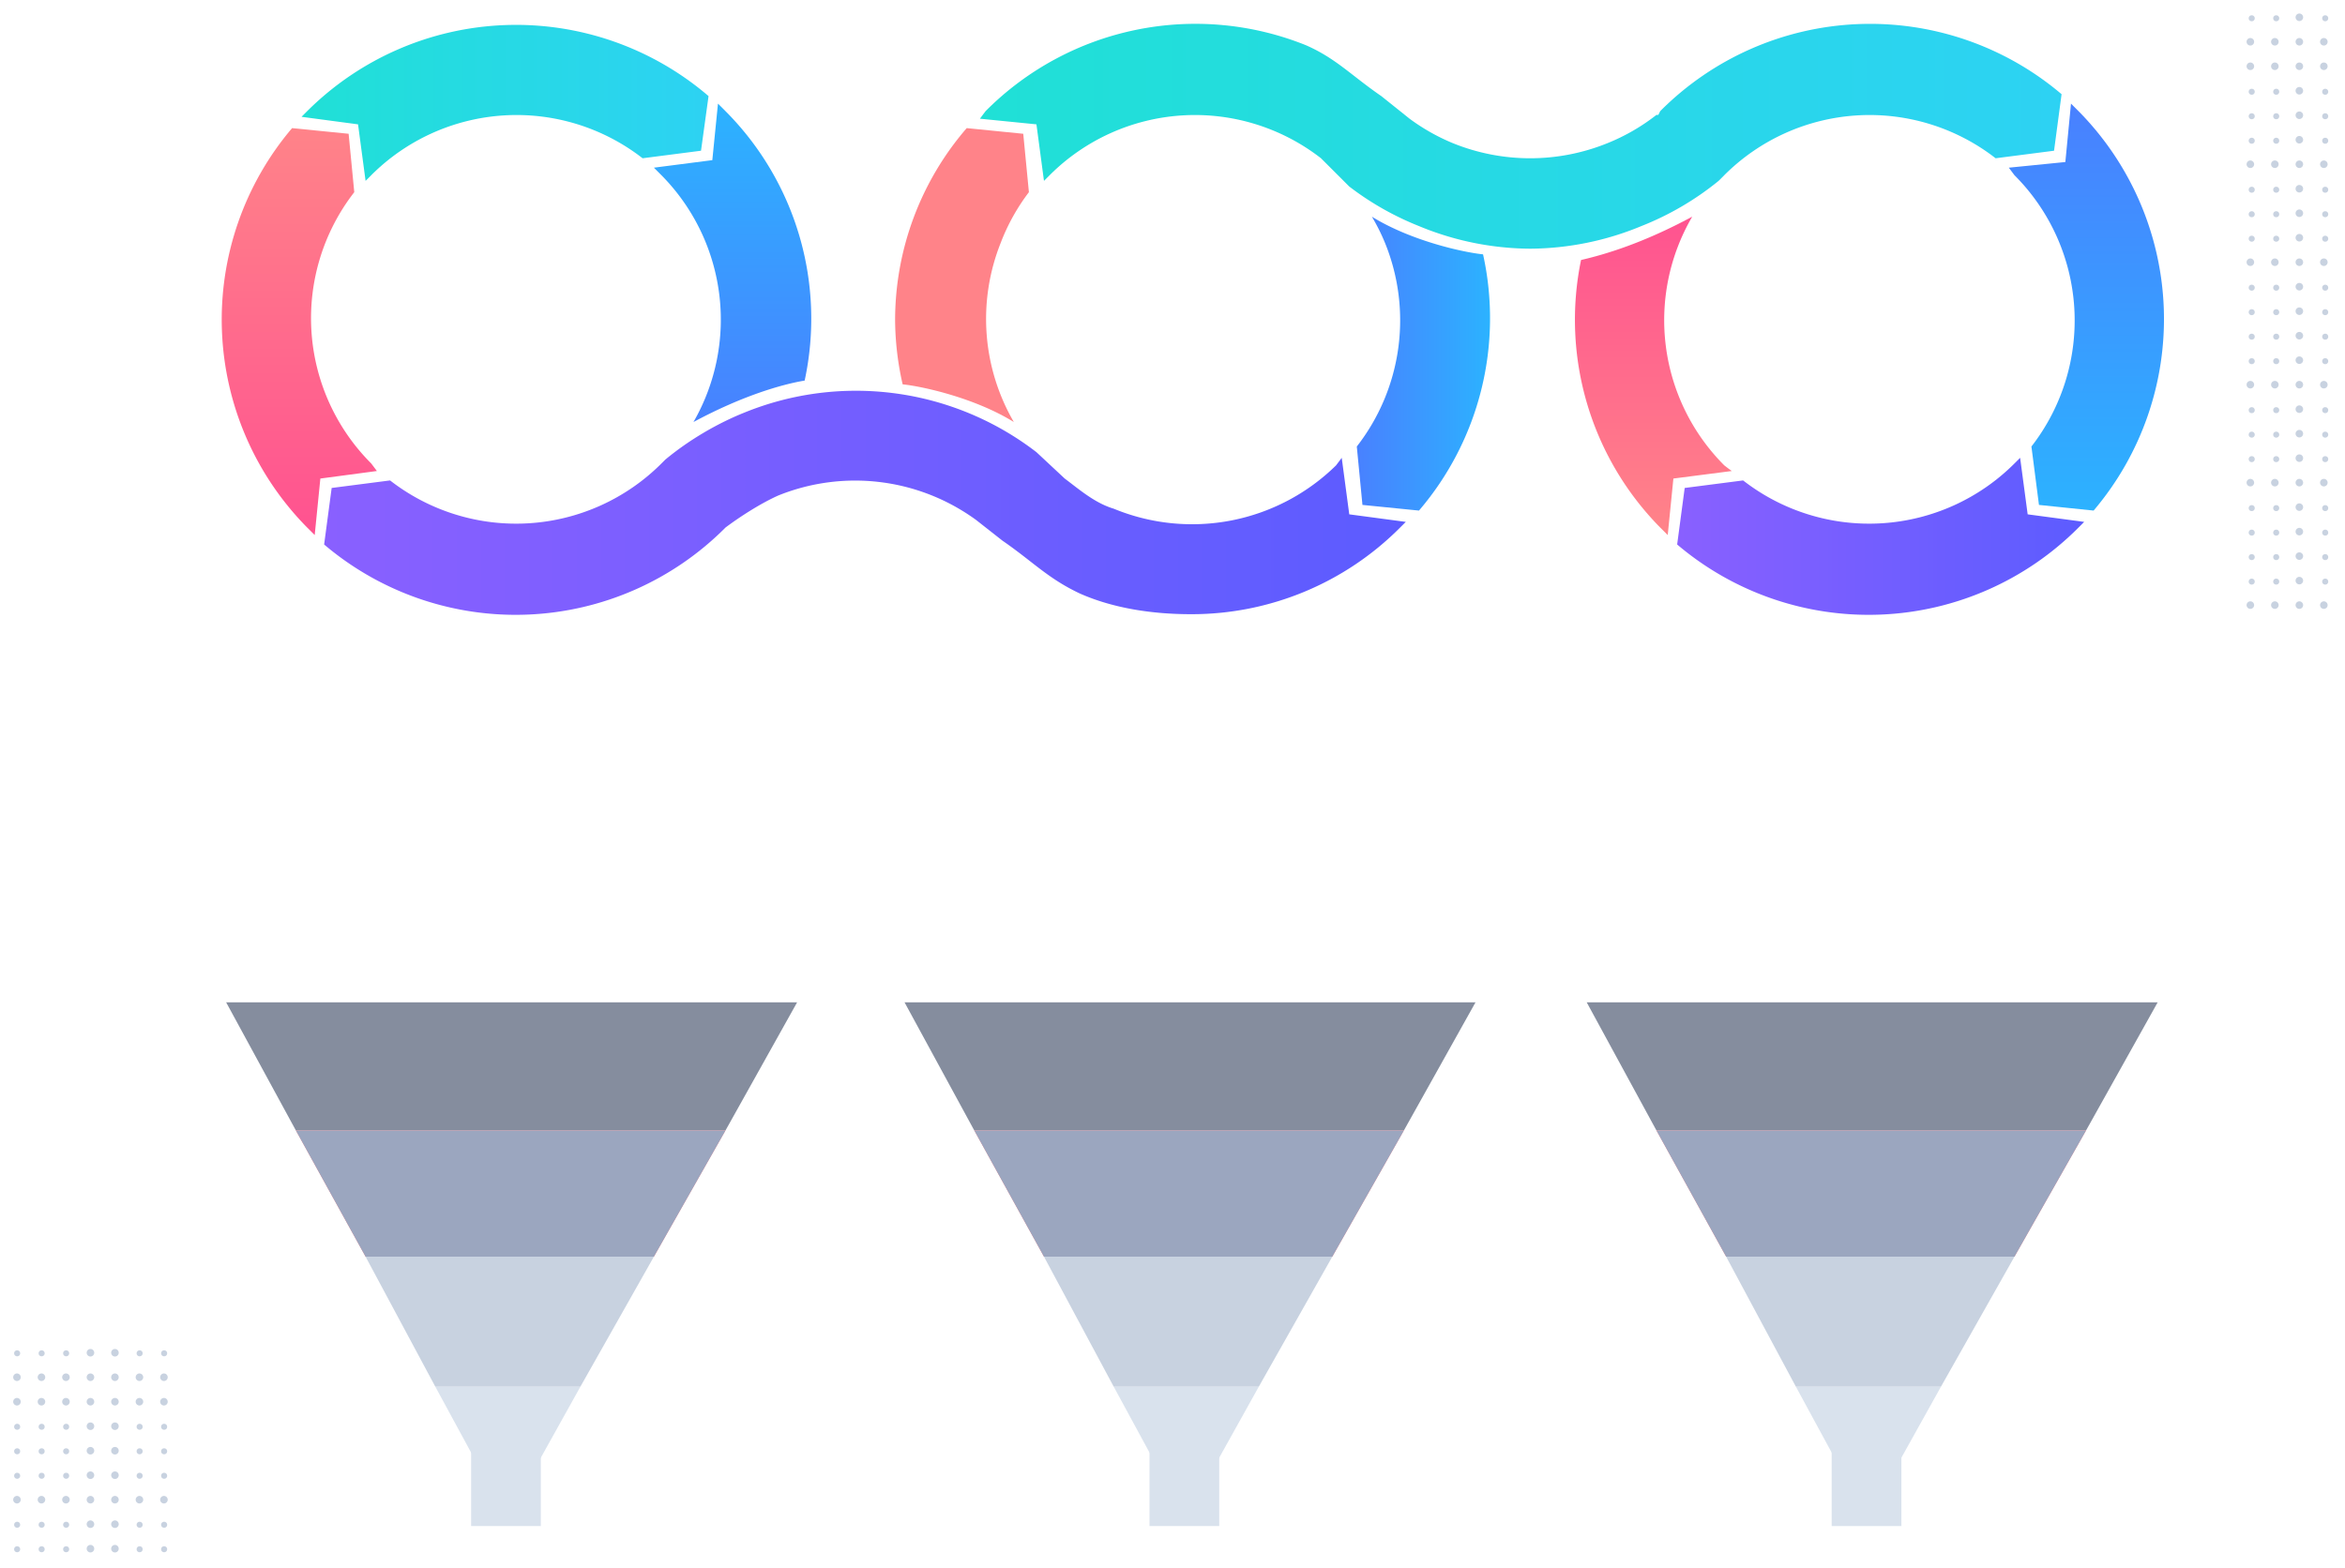 <svg viewBox="0 0 1244.4 832.1" xmlns="http://www.w3.org/2000/svg" xmlns:xlink="http://www.w3.org/1999/xlink"><linearGradient id="a" gradientTransform="matrix(-1 0 0 -1 892 562)" gradientUnits="userSpaceOnUse" x1="-201.1" x2="373" y1="489.6" y2="489.6"><stop offset="0" stop-color="#2dd2f3"/><stop offset="1" stop-color="#20e0d6"/></linearGradient><linearGradient id="b" gradientTransform="matrix(0 1 -1 0 -6346 1656)" x1="-1601.1" x2="-1601.1" xlink:href="#a" y1="-6722.3" y2="-6506.3"/><linearGradient id="c" gradientTransform="matrix(0 1 -1 0 -6346 1656)" gradientUnits="userSpaceOnUse" x1="-1588" x2="-1371.7" y1="-6505.4" y2="-6505.4"><stop offset="0" stop-color="#ff8389"/><stop offset="1" stop-color="#ff5290"/></linearGradient><linearGradient id="d" gradientTransform="matrix(0 1 -1 0 -6346 1656)" gradientUnits="userSpaceOnUse" x1="-1597.8" x2="-1429.1" y1="-6735.4" y2="-6735.4"><stop offset="0" stop-color="#2cb4ff"/><stop offset="0" stop-color="#2cb2ff"/><stop offset="1" stop-color="#4980ff"/></linearGradient><linearGradient id="e" x1="475.2" x2="546.4" xlink:href="#c" y1="146.1" y2="146.1"/><linearGradient id="f" gradientUnits="userSpaceOnUse" x1="172.2" x2="746.3" y1="266.8" y2="266.8"><stop offset="0" stop-color="#8960ff"/><stop offset="1" stop-color="#5c5cff"/></linearGradient><linearGradient id="g" gradientTransform="matrix(0 -1 1 0 7240 -1094)" x1="-1378.4" x2="-1378.4" xlink:href="#f" y1="-6349" y2="-6133"/><linearGradient id="h" gradientTransform="matrix(0 -1 1 0 7240 -1094)" x1="-1365.2" x2="-1148.9" xlink:href="#d" y1="-6132.1" y2="-6132.1"/><linearGradient id="i" gradientTransform="matrix(0 -1 1 0 7240 -1094)" x1="-1375.1" x2="-1206.4" xlink:href="#c" y1="-6362" y2="-6362"/><linearGradient id="j" gradientTransform="matrix(-1 0 0 -1 892 562)" x1="101.9" x2="173.1" xlink:href="#d" y1="368.8" y2="368.8"/><linearGradient id="k" x1="124.7" x2="427.4" xlink:href="#c" y1="633.8" y2="633.8"/><linearGradient id="l" x1="484.7" x2="787.4" xlink:href="#c" y1="633.8" y2="633.8"/><linearGradient id="m" x1="846.6" x2="1149.4" xlink:href="#c" y1="633.8" y2="633.8"/><path d="m550 66 4 30 3-3a109 109 0 0 1 144-9l15 15a155 155 0 0 0 37 21 156 156 0 0 0 59 12 156 156 0 0 0 59-12 155 155 0 0 0 41-24l1-1 1-1 1-1a109 109 0 0 1 144-9l31-4 4-30a157 157 0 0 0 -213 9l-1 2h-1a107 107 0 0 1 -26 15 109 109 0 0 1 -41 8 109 109 0 0 1 -41-8 108 108 0 0 1 -23-13l-15-12c-16-11-24-20-40-27a157 157 0 0 0 -170 35l-3 4z" fill="url(#a)"/><path d="m372 80 4-29a157 157 0 0 0 -213 8l-3 3 30 4 4 30 3-3a109 109 0 0 1 144-9z" fill="url(#b)"/><path d="m200 250-3-4a109 109 0 0 1 -9-144l-3-31-30-3a157 157 0 0 0 8 212l4 4 3-30z" fill="url(#c)"/><path d="m427 202a156 156 0 0 0 -42-143l-4-4-3 30-31 4 4 4a109 109 0 0 1 17 131c26-14 47-20 59-22z" fill="url(#d)"/><path d="m538 224a109 109 0 0 1 -7-95 108 108 0 0 1 15-27l-3-31-30-3a156 156 0 0 0 -38 102 157 157 0 0 0 4 34c10 1 38 7 59 20z" fill="url(#e)"/><path d="m716 273-4-30-3 4a109 109 0 0 1 -118 23c-10-3-18-10-26-16l-15-14a157 157 0 0 0 -155-21c-15 6-30 15-42 25l-1 1-1 1a109 109 0 0 1 -144 9l-31 4-4 30a157 157 0 0 0 213-9c8-6 19-13 28-17a109 109 0 0 1 105 13l14 11c16 11 24 20 41 28 18 8 39 11 59 11a156 156 0 0 0 111-46l3-3z" fill="url(#f)"/><path d="m894 259-4 30a157 157 0 0 0 213-9l3-3-30-4-4-30-3 3a109 109 0 0 1 -144 9z" fill="url(#g)"/><path d="m1066 89 3 4a109 109 0 0 1 9 144l4 31 29 3a157 157 0 0 0 -8-212l-4-4-3 31z" fill="url(#h)"/><path d="m839 138a157 157 0 0 0 42 142l4 4 3-30 31-4a107 107 0 0 1 -4-3 109 109 0 0 1 -17-132c-26 14-46 20-59 23z" fill="url(#i)"/><path d="m728 115a106 106 0 0 1 7 14 109 109 0 0 1 -15 108l3 31 30 3a157 157 0 0 0 34-136c-10-1-38-7-59-20z" fill="url(#j)"/><path d="m308 736h-77l38 70z" fill="#d9e2ed"/><path d="m423 532h-303l37 68h228z" fill="#858d9e"/><path d="m231 736h77l39-69h-153z" fill="#c8d2e0"/><path d="m157 600 37 67h153l38-67z" fill="url(#k)"/><path d="m157 600 37 67h153l38-67z" fill="#9ba6bf"/><path d="m250 770h37v40h-37zm418-34h-77l38 70z" fill="#d9e2ed"/><path d="m783 532h-303l37 68h228z" fill="#858d9e"/><path d="m591 736h77l39-69h-153z" fill="#c8d2e0"/><path d="m517 600 37 67h153l38-67z" fill="url(#l)"/><path d="m517 600 37 67h153l38-67z" fill="#9ba6bf"/><path d="m610 770h37v40h-37zm420-34h-77l38 70z" fill="#d9e2ed"/><path d="m1145 532h-303l37 68h228z" fill="#858d9e"/><path d="m953 736h77l39-69h-153z" fill="#c8d2e0"/><path d="m879 600 37 67h153l38-67z" fill="url(#m)"/><path d="m879 600 37 67h153l38-67z" fill="#9ba6bf"/><path d="m972 770h37v40h-37z" fill="#d9e2ed"/><g fill="#c8d2e0"><circle cx="87.1" cy="718.3" r="1.6"/><path d="m89 731a2 2 0 1 0 -2 2 2 2 0 0 0 2-2zm0 13a2 2 0 1 0 -2 2 2 2 0 0 0 2-2z"/><circle cx="87.1" cy="757.3" r="1.6"/><circle cx="87.1" cy="770.3" r="1.6"/><circle cx="87.1" cy="783.3" r="1.6"/><path d="m89 796a2 2 0 1 0 -2 2 2 2 0 0 0 2-2z"/><circle cx="87.1" cy="809.3" r="1.6"/><circle cx="87.1" cy="822.3" r="1.6"/><circle cx="74.1" cy="718.3" r="1.6"/><path d="m76 731a2 2 0 1 0 -2 2 2 2 0 0 0 2-2zm0 13a2 2 0 1 0 -2 2 2 2 0 0 0 2-2z"/><circle cx="74.1" cy="757.3" r="1.6"/><circle cx="74.1" cy="770.3" r="1.6"/><circle cx="74.1" cy="783.3" r="1.6"/><path d="m76 796a2 2 0 1 0 -2 2 2 2 0 0 0 2-2z"/><circle cx="74.1" cy="809.3" r="1.6"/><circle cx="74.1" cy="822.3" r="1.6"/><path d="m63 718a2 2 0 1 0 -2 2 2 2 0 0 0 2-2zm0 13a2 2 0 1 0 -2 2 2 2 0 0 0 2-2zm0 13a2 2 0 1 0 -2 2 2 2 0 0 0 2-2zm0 13a2 2 0 1 0 -2 2 2 2 0 0 0 2-2zm0 13a2 2 0 1 0 -2 2 2 2 0 0 0 2-2zm0 13a2 2 0 1 0 -2 2 2 2 0 0 0 2-2zm0 13a2 2 0 1 0 -2 2 2 2 0 0 0 2-2zm0 13a2 2 0 1 0 -2 2 2 2 0 0 0 2-2zm0 13a2 2 0 1 0 -2 2 2 2 0 0 0 2-2zm-13-104a2 2 0 1 0 -2 2 2 2 0 0 0 2-2zm0 13a2 2 0 1 0 -2 2 2 2 0 0 0 2-2zm0 13a2 2 0 1 0 -2 2 2 2 0 0 0 2-2zm0 13a2 2 0 1 0 -2 2 2 2 0 0 0 2-2zm0 13a2 2 0 1 0 -2 2 2 2 0 0 0 2-2zm0 13a2 2 0 1 0 -2 2 2 2 0 0 0 2-2zm0 13a2 2 0 1 0 -2 2 2 2 0 0 0 2-2zm0 13a2 2 0 1 0 -2 2 2 2 0 0 0 2-2zm0 13a2 2 0 1 0 -2 2 2 2 0 0 0 2-2z"/><circle cx="35.1" cy="718.3" r="1.6"/><path d="m37 731a2 2 0 1 0 -2 2 2 2 0 0 0 2-2zm0 13a2 2 0 1 0 -2 2 2 2 0 0 0 2-2z"/><circle cx="35.1" cy="757.3" r="1.6"/><circle cx="35.1" cy="770.3" r="1.6"/><circle cx="35.1" cy="783.3" r="1.6"/><path d="m37 796a2 2 0 1 0 -2 2 2 2 0 0 0 2-2z"/><circle cx="35.1" cy="809.3" r="1.6"/><circle cx="35.1" cy="822.3" r="1.6"/><circle cx="22.1" cy="718.3" r="1.6"/><path d="m24 731a2 2 0 1 0 -2 2 2 2 0 0 0 2-2zm0 13a2 2 0 1 0 -2 2 2 2 0 0 0 2-2z"/><circle cx="22.1" cy="757.3" r="1.6"/><circle cx="22.1" cy="770.3" r="1.6"/><circle cx="22.1" cy="783.3" r="1.6"/><path d="m24 796a2 2 0 1 0 -2 2 2 2 0 0 0 2-2z"/><circle cx="22.1" cy="809.3" r="1.6"/><circle cx="22.1" cy="822.3" r="1.6"/><circle cx="9.1" cy="718.3" r="1.6"/><path d="m11 731a2 2 0 1 0 -2 2 2 2 0 0 0 2-2zm0 13a2 2 0 1 0 -2 2 2 2 0 0 0 2-2z"/><circle cx="9.1" cy="757.3" r="1.6"/><circle cx="9.1" cy="770.3" r="1.6"/><circle cx="9.1" cy="783.3" r="1.6"/><path d="m11 796a2 2 0 1 0 -2 2 2 2 0 0 0 2-2z"/><circle cx="9.1" cy="809.3" r="1.6"/><circle cx="9.1" cy="822.3" r="1.6"/><circle cx="1233.9" cy="9.7" r="1.6"/><path d="m1235 23a2 2 0 1 0 -1 1 2 2 0 0 0 1-1zm0 13a2 2 0 1 0 -1 1 2 2 0 0 0 1-1z"/><circle cx="1233.9" cy="48.7" r="1.6"/><circle cx="1233.9" cy="61.7" r="1.6"/><circle cx="1233.9" cy="74.7" r="1.6"/><path d="m1235 88a2 2 0 1 0 -1 1 2 2 0 0 0 1-1z"/><circle cx="1233.9" cy="100.7" r="1.6"/><circle cx="1233.9" cy="113.7" r="1.6"/><circle cx="1233.9" cy="126.7" r="1.6"/><path d="m1235 140a2 2 0 1 0 -1 1 2 2 0 0 0 1-1z"/><circle cx="1233.9" cy="152.7" r="1.6"/><circle cx="1233.9" cy="165.7" r="1.6"/><circle cx="1233.9" cy="178.7" r="1.6"/><circle cx="1233.9" cy="191.7" r="1.6"/><path d="m1235 205a2 2 0 1 0 -1 1 2 2 0 0 0 1-1z"/><circle cx="1233.9" cy="217.7" r="1.6"/><circle cx="1233.9" cy="230.7" r="1.6"/><circle cx="1233.9" cy="243.7" r="1.6"/><path d="m1235 257a2 2 0 1 0 -1 1 2 2 0 0 0 1-1z"/><circle cx="1233.9" cy="269.7" r="1.6"/><circle cx="1233.9" cy="282.7" r="1.6"/><circle cx="1233.9" cy="295.7" r="1.6"/><circle cx="1233.9" cy="308.7" r="1.6"/><path d="m1235 322a2 2 0 1 0 -1 1 2 2 0 0 0 1-1zm-13-312a2 2 0 1 0 -1 1 2 2 0 0 0 1-1zm0 13a2 2 0 1 0 -1 1 2 2 0 0 0 1-1zm0 13a2 2 0 1 0 -1 1 2 2 0 0 0 1-1zm0 13a2 2 0 1 0 -1 1 2 2 0 0 0 1-1zm0 13a2 2 0 1 0 -1 1 2 2 0 0 0 1-1zm0 13a2 2 0 1 0 -1 1 2 2 0 0 0 1-1zm0 13a2 2 0 1 0 -1 1 2 2 0 0 0 1-1zm0 13a2 2 0 1 0 -1 1 2 2 0 0 0 1-1zm0 13a2 2 0 1 0 -1 1 2 2 0 0 0 1-1zm0 13a2 2 0 1 0 -1 1 2 2 0 0 0 1-1zm0 13a2 2 0 1 0 -1 1 2 2 0 0 0 1-1zm0 13a2 2 0 1 0 -1 1 2 2 0 0 0 1-1zm0 13a2 2 0 1 0 -1 1 2 2 0 0 0 1-1zm0 13a2 2 0 1 0 -1 1 2 2 0 0 0 1-1zm0 13a2 2 0 1 0 -1 1 2 2 0 0 0 1-1zm0 13a2 2 0 1 0 -1 1 2 2 0 0 0 1-1zm0 13a2 2 0 1 0 -1 1 2 2 0 0 0 1-1zm0 13a2 2 0 1 0 -1 1 2 2 0 0 0 1-1zm0 13a2 2 0 1 0 -1 1 2 2 0 0 0 1-1zm0 13a2 2 0 1 0 -1 1 2 2 0 0 0 1-1zm0 13a2 2 0 1 0 -1 1 2 2 0 0 0 1-1zm0 13a2 2 0 1 0 -1 1 2 2 0 0 0 1-1zm0 13a2 2 0 1 0 -1 1 2 2 0 0 0 1-1zm0 13a2 2 0 1 0 -1 1 2 2 0 0 0 1-1zm0 13a2 2 0 1 0 -1 1 2 2 0 0 0 1-1z"/><circle cx="1207.9" cy="9.7" r="1.6"/><path d="m1209 23a2 2 0 1 0 -1 1 2 2 0 0 0 1-1zm0 13a2 2 0 1 0 -1 1 2 2 0 0 0 1-1z"/><circle cx="1207.9" cy="48.7" r="1.6"/><circle cx="1207.9" cy="61.7" r="1.6"/><circle cx="1207.9" cy="74.7" r="1.6"/><path d="m1209 88a2 2 0 1 0 -1 1 2 2 0 0 0 1-1z"/><circle cx="1207.9" cy="100.7" r="1.6"/><circle cx="1207.9" cy="113.7" r="1.6"/><circle cx="1207.9" cy="126.7" r="1.6"/><path d="m1209 140a2 2 0 1 0 -1 1 2 2 0 0 0 1-1z"/><circle cx="1207.9" cy="152.7" r="1.6"/><circle cx="1207.9" cy="165.7" r="1.6"/><circle cx="1207.9" cy="178.7" r="1.6"/><circle cx="1207.9" cy="191.7" r="1.6"/><path d="m1209 205a2 2 0 1 0 -1 1 2 2 0 0 0 1-1z"/><circle cx="1207.9" cy="217.7" r="1.6"/><circle cx="1207.9" cy="230.7" r="1.6"/><circle cx="1207.9" cy="243.7" r="1.6"/><path d="m1209 257a2 2 0 1 0 -1 1 2 2 0 0 0 1-1z"/><circle cx="1207.9" cy="269.7" r="1.6"/><circle cx="1207.9" cy="282.7" r="1.6"/><circle cx="1207.9" cy="295.7" r="1.6"/><circle cx="1207.9" cy="308.7" r="1.6"/><path d="m1209 322a2 2 0 1 0 -1 1 2 2 0 0 0 1-1z"/><circle cx="1194.9" cy="9.7" r="1.6"/><path d="m1196 23a2 2 0 1 0 -1 1 2 2 0 0 0 1-1zm0 13a2 2 0 1 0 -1 1 2 2 0 0 0 1-1z"/><circle cx="1194.9" cy="48.7" r="1.6"/><circle cx="1194.9" cy="61.7" r="1.6"/><circle cx="1194.9" cy="74.7" r="1.6"/><path d="m1196 88a2 2 0 1 0 -1 1 2 2 0 0 0 1-1z"/><circle cx="1194.9" cy="100.7" r="1.6"/><circle cx="1194.9" cy="113.7" r="1.6"/><circle cx="1194.9" cy="126.7" r="1.6"/><path d="m1196 140a2 2 0 1 0 -1 1 2 2 0 0 0 1-1z"/><circle cx="1194.9" cy="152.7" r="1.6"/><circle cx="1194.9" cy="165.7" r="1.6"/><circle cx="1194.9" cy="178.7" r="1.6"/><circle cx="1194.9" cy="191.7" r="1.6"/><path d="m1196 205a2 2 0 1 0 -1 1 2 2 0 0 0 1-1z"/><circle cx="1194.9" cy="217.7" r="1.6"/><circle cx="1194.9" cy="230.7" r="1.6"/><circle cx="1194.9" cy="243.7" r="1.6"/><path d="m1196 257a2 2 0 1 0 -1 1 2 2 0 0 0 1-1z"/><circle cx="1194.9" cy="269.7" r="1.6"/><circle cx="1194.9" cy="282.7" r="1.6"/><circle cx="1194.9" cy="295.7" r="1.6"/><circle cx="1194.9" cy="308.7" r="1.6"/><path d="m1196 322a2 2 0 1 0 -1 1 2 2 0 0 0 1-1z"/></g></svg>